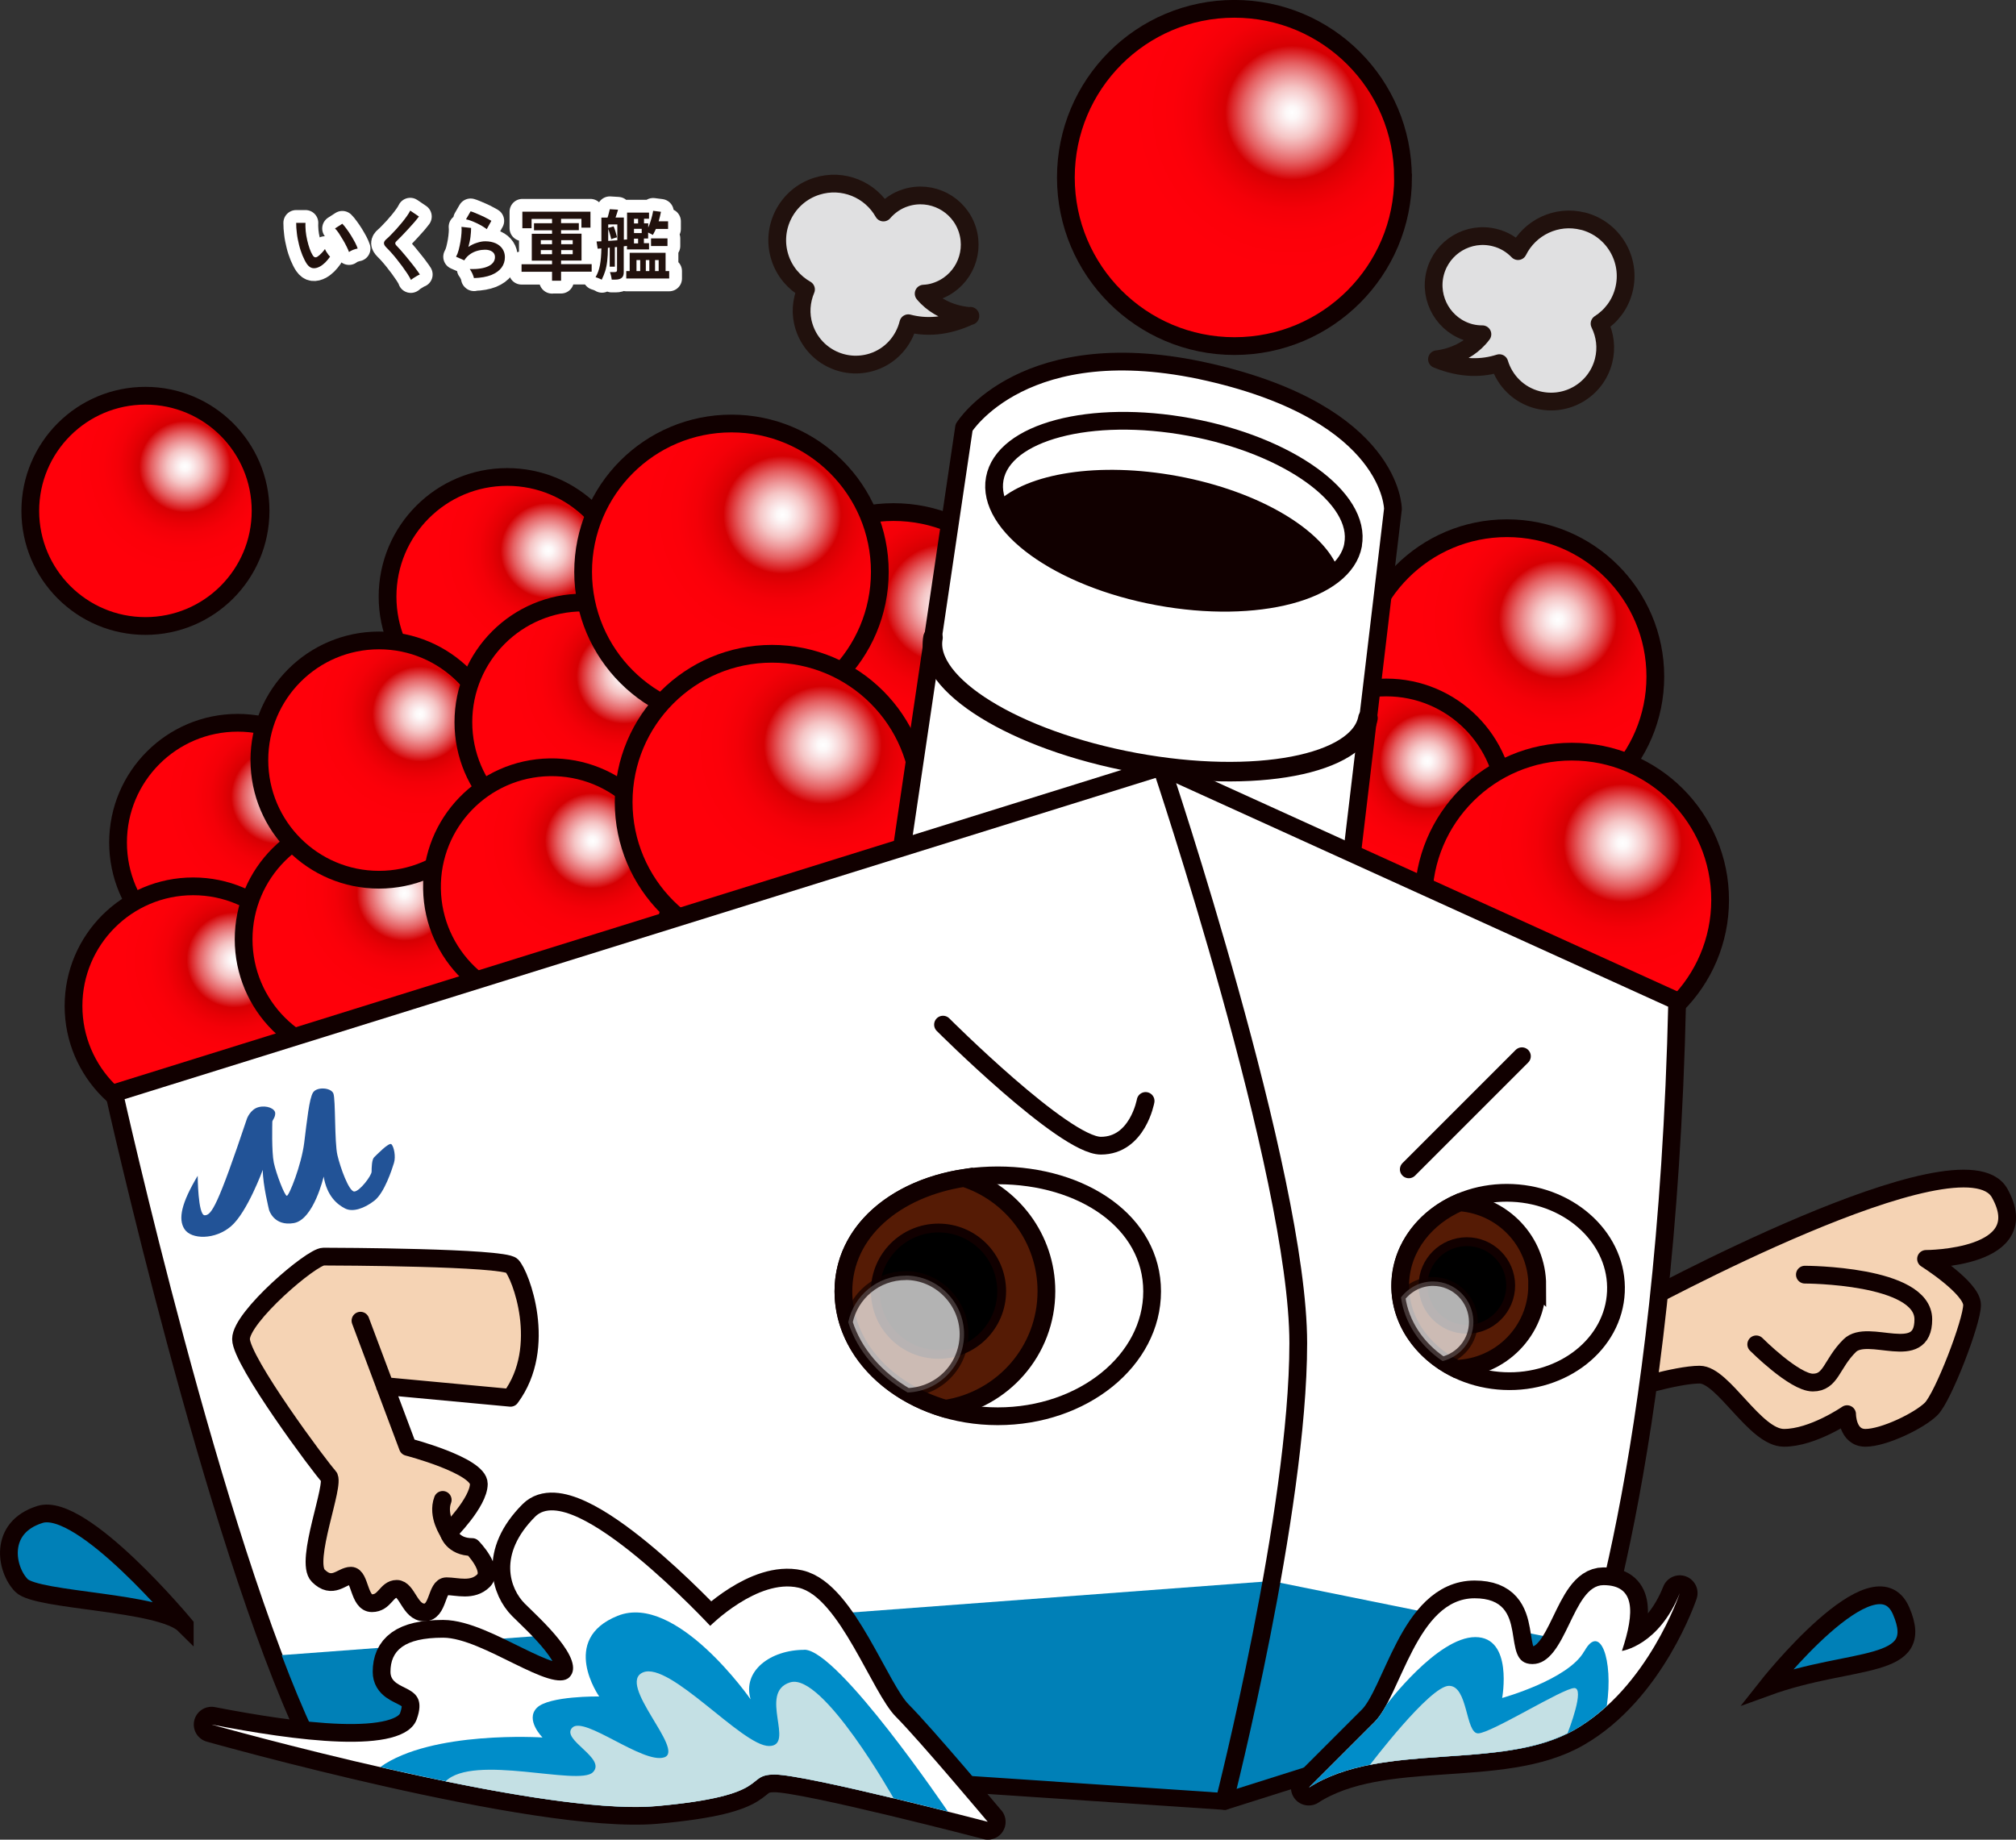 <?xml version="1.0" encoding="UTF-8"?><svg id="_レイヤー_2" xmlns="http://www.w3.org/2000/svg" xmlns:xlink="http://www.w3.org/1999/xlink" viewBox="0 0 201 183.44"><rect x="0" y="0" width="201" height="183.44" fill="#333333" stroke="none"/><defs><style>.cls-1{fill:url(#radial-gradient-14);}.cls-1,.cls-2,.cls-3,.cls-4,.cls-5,.cls-6,.cls-7,.cls-8,.cls-9,.cls-10,.cls-11,.cls-12,.cls-13,.cls-14,.cls-15,.cls-16,.cls-17,.cls-18,.cls-19,.cls-20,.cls-21,.cls-22,.cls-23,.cls-24,.cls-25{stroke:#100;}.cls-1,.cls-3,.cls-4,.cls-5,.cls-26,.cls-6,.cls-7,.cls-9,.cls-10,.cls-11,.cls-12,.cls-13,.cls-14,.cls-16,.cls-17,.cls-18,.cls-19,.cls-20,.cls-21,.cls-22,.cls-23,.cls-24{stroke-width:1.77px;}.cls-2{stroke-width:1.95px;}.cls-2,.cls-4,.cls-26,.cls-27,.cls-8,.cls-11,.cls-15,.cls-18,.cls-25{stroke-linecap:round;stroke-linejoin:round;}.cls-2,.cls-26,.cls-27,.cls-11,.cls-15{fill:none;}.cls-3{fill:url(#radial-gradient-3);}.cls-4,.cls-28,.cls-16,.cls-25{fill:#fff;}.cls-5{fill:url(#radial-gradient-11);}.cls-26{stroke:#21110d;}.cls-6{fill:url(#radial-gradient-15);}.cls-7{fill:url(#radial-gradient-2);}.cls-29,.cls-16{isolation:isolate;}.cls-27{stroke:#fff;stroke-width:2.55px;}.cls-8,.cls-25{stroke-width:.88px;}.cls-30{fill:#100;}.cls-30,.cls-31,.cls-32,.cls-28,.cls-33,.cls-34,.cls-35,.cls-36{stroke-width:0px;}.cls-9{fill:url(#radial-gradient-13);}.cls-10{fill:url(#radial-gradient-4);}.cls-12{fill:url(#radial-gradient-12);}.cls-31{fill:#21110d;}.cls-32{fill:#c4e0e4;}.cls-13{fill:url(#radial-gradient-6);}.cls-14{fill:url(#radial-gradient);}.cls-15{stroke-width:3.54px;}.cls-17{fill:#551b05;}.cls-18{fill:#f5d3b4;}.cls-19{fill:url(#radial-gradient-9);}.cls-20,.cls-34{fill:#0080b7;}.cls-21{fill:url(#radial-gradient-7);}.cls-22{fill:url(#radial-gradient-5);}.cls-33{fill:#225397;}.cls-35{fill:#008dc9;}.cls-23{fill:url(#radial-gradient-8);}.cls-24{fill:url(#radial-gradient-10);}.cls-25{opacity:.7;}.cls-36{fill:#e0e0e1;}</style><radialGradient id="radial-gradient" cx="94.16" cy="60.16" fx="94.16" fy="60.16" r="13.99" gradientUnits="userSpaceOnUse"><stop offset="0" stop-color="#fff"/><stop offset=".04" stop-color="#fdf8f8"/><stop offset=".09" stop-color="#fae4e5"/><stop offset=".16" stop-color="#f5c5c5"/><stop offset=".23" stop-color="#ee989a"/><stop offset=".31" stop-color="#e56062"/><stop offset=".39" stop-color="#da1c1f"/><stop offset=".42" stop-color="#d60003"/><stop offset=".51" stop-color="#e70005"/><stop offset=".61" stop-color="#f40008"/><stop offset=".75" stop-color="#fc0009"/><stop offset="1" stop-color="#ff000a"/></radialGradient><radialGradient id="radial-gradient-2" cx="27.79" cy="79.42" fx="27.79" fy="79.42" r="11.29" xlink:href="#radial-gradient"/><radialGradient id="radial-gradient-3" cx="23.35" cy="95.72" fx="23.35" fy="95.72" r="11.29" xlink:href="#radial-gradient"/><radialGradient id="radial-gradient-4" cx="40.31" cy="89.07" fx="40.31" fy="89.07" r="11.28" xlink:href="#radial-gradient"/><radialGradient id="radial-gradient-5" cx="54.65" cy="54.9" fx="54.65" fy="54.9" r="11.29" xlink:href="#radial-gradient"/><radialGradient id="radial-gradient-6" cx="41.87" cy="71.2" fx="41.87" fy="71.2" r="11.29" xlink:href="#radial-gradient"/><radialGradient id="radial-gradient-7" cx="62.22" cy="67.42" fx="62.22" fy="67.42" r="11.29" xlink:href="#radial-gradient"/><radialGradient id="radial-gradient-8" cx="59.09" cy="83.85" fx="59.09" fy="83.85" r="11.29" gradientTransform="translate(1.5 -.92) rotate(.97)" xlink:href="#radial-gradient"/><radialGradient id="radial-gradient-9" cx="78" cy="51.34" fx="78" fy="51.34" r="13.99" xlink:href="#radial-gradient"/><radialGradient id="radial-gradient-10" cx="82.05" cy="74.29" fx="82.05" fy="74.29" r="13.98" xlink:href="#radial-gradient"/><radialGradient id="radial-gradient-11" cx="155.32" cy="61.78" fx="155.32" fy="61.78" r="13.99" xlink:href="#radial-gradient"/><radialGradient id="radial-gradient-12" cx="142.3" cy="75.9" fx="142.3" fy="75.9" r="11.28" xlink:href="#radial-gradient"/><radialGradient id="radial-gradient-13" cx="161.78" cy="84.06" fx="161.78" fy="84.06" r="13.99" xlink:href="#radial-gradient"/><radialGradient id="radial-gradient-14" cx="18.44" cy="46.53" fx="18.44" fy="46.53" r="10.85" xlink:href="#radial-gradient"/><radialGradient id="radial-gradient-15" cx="128.84" cy="11.24" fx="128.84" fy="11.24" r="15.9" xlink:href="#radial-gradient"/></defs><g id="_レイヤー_3"><path class="cls-14" d="m103.88,65.85c0,8.17-6.62,14.79-14.79,14.79s-14.79-6.62-14.79-14.79,6.62-14.79,14.79-14.79,14.79,6.62,14.79,14.79Z"/><path class="cls-7" d="m35.63,84.01c0,6.59-5.34,11.93-11.93,11.93s-11.93-5.34-11.93-11.93,5.34-11.94,11.93-11.94,11.93,5.34,11.93,11.94Z"/><path class="cls-3" d="m31.19,100.31c0,6.59-5.34,11.93-11.93,11.93s-11.93-5.34-11.93-11.93,5.34-11.93,11.93-11.93,11.93,5.34,11.93,11.93Z"/><path class="cls-10" d="m48.15,93.66c0,6.59-5.34,11.93-11.93,11.93s-11.93-5.34-11.93-11.93,5.34-11.93,11.93-11.93,11.93,5.34,11.93,11.93Z"/><path class="cls-22" d="m62.5,59.49c0,6.59-5.34,11.93-11.93,11.93s-11.93-5.34-11.93-11.93,5.34-11.93,11.93-11.93,11.93,5.34,11.93,11.93Z"/><path class="cls-13" d="m49.72,75.79c0,6.59-5.34,11.93-11.93,11.93s-11.93-5.34-11.93-11.93,5.34-11.93,11.93-11.93,11.93,5.34,11.93,11.93Z"/><path class="cls-21" d="m70.06,72.01c0,6.59-5.34,11.93-11.93,11.93s-11.93-5.34-11.93-11.93,5.34-11.93,11.93-11.93,11.93,5.34,11.93,11.93Z"/><circle class="cls-23" cx="55" cy="88.44" r="11.93" transform="translate(-1.49 .94) rotate(-.97)"/><path class="cls-19" d="m87.72,57.02c0,8.17-6.62,14.79-14.79,14.79s-14.79-6.62-14.79-14.79,6.62-14.79,14.79-14.79,14.79,6.62,14.79,14.79Z"/><path class="cls-24" d="m91.76,79.98c0,8.17-6.62,14.79-14.79,14.79s-14.79-6.62-14.79-14.79,6.62-14.79,14.79-14.79,14.79,6.62,14.79,14.79Z"/><path class="cls-5" d="m165.04,67.46c0,8.17-6.62,14.79-14.79,14.79s-14.79-6.62-14.79-14.79,6.62-14.79,14.79-14.79,14.79,6.62,14.79,14.79Z"/><path class="cls-12" d="m150.14,80.48c0,6.59-5.34,11.93-11.93,11.93s-11.93-5.34-11.93-11.93,5.34-11.93,11.93-11.93,11.93,5.34,11.93,11.93Z"/><path class="cls-9" d="m171.5,89.74c0,8.17-6.62,14.79-14.79,14.79s-14.79-6.62-14.79-14.79,6.62-14.79,14.79-14.79,14.79,6.62,14.79,14.79Z"/><path class="cls-4" d="m89.77,85.56l6.35-42.94s6.03-9.71,24.4-5.51c18.36,4.2,18.36,13.64,18.36,13.64l-4.98,41.98s-22.93,16.35-44.13-7.17Z"/><path class="cls-11" d="m134.91,54.33c-.86,4.67-9.56,6.97-19.43,5.15-9.87-1.82-17.16-7.09-16.3-11.75.86-4.67,9.56-6.97,19.42-5.15,9.87,1.82,17.17,7.09,16.3,11.75Z"/><path class="cls-30" d="m117.4,47.47c-7.87-1.45-14.98-.28-17.98,2.62,1.41,3.96,7.83,7.87,16.06,9.39,7.87,1.45,14.98.28,17.98-2.62-1.42-3.96-7.84-7.87-16.06-9.39Z"/><path class="cls-2" d="m93.02,63.58c-.86,4.67,8.14,10.24,20.12,12.46,11.97,2.21,22.39.23,23.25-4.44"/><path class="cls-18" d="m163.07,130.21s32.63-17.8,36.3-11.24c3.67,6.56-7.34,6.56-7.34,6.56,0,0,4.59,2.89,4.59,4.59s-2.89,9.18-4.07,10.36c-1.18,1.18-4.72,2.89-6.56,2.89s-1.83-2.36-1.83-2.36c0,0-3.41,2.36-6.3,2.36s-6.04-6.3-8.4-6.3-7.44,1.6-7.44,1.6c0,0-6.45-1.44,1.05-8.46"/><path class="cls-16" d="m11.38,109s9.88,44.43,19.37,64.46l91.34,6.12,35.68-11.28s8.4-22.04,9.45-68.48l-51.42-23.36L11.38,109Z"/><path class="cls-34" d="m31.27,172.7c.93.06,90.43,6.06,90.73,6.08.28-.09,34.45-10.89,35.17-11.12.19-.55.6-1.75,1.13-3.63l-31.52-6.38-98.7,7.39c1.06,2.8,2.13,5.38,3.19,7.66Z"/><path class="cls-20" d="m176.16,168.22s10.75-13.64,13.38-7.61c2.62,6.04-4.82,4.5-13.38,7.61Z"/><path class="cls-20" d="m18.42,162.03s-10.23-12.33-14.43-11.02c-4.2,1.31-3.41,5.51-1.84,7.09,1.57,1.57,13.9,1.57,16.27,3.94Z"/><line class="cls-11" x1="140.46" y1="116.6" x2="151.74" y2="105.32"/><path class="cls-11" d="m114.22,109.78s-.79,4.46-4.46,4.46-15.74-12.07-15.74-12.07"/><path class="cls-11" d="m179.95,127.1s11.81,0,11.81,4.46-5.51.79-7.35,2.63c-1.84,1.83-1.83,3.67-3.67,3.67s-5.64-3.81-5.64-3.81"/><path class="cls-18" d="m35.94,131.69l4.72,12.59s7.08,1.84,7.08,3.68-3.02,4.85-3.02,4.85c0,0,.39,1.45,2.36,1.45,0,0,2.23,2.25,1.13,3.35-1.1,1.1-2.65.56-3.69.56s-.78,2.61-2.22,2.61-1.69-2.35-2.74-2.35-1.17,1.43-2.48,1.43-1.17-2.74-2.09-2.74-1.83,1.43-3.26,0c-1.43-1.43,1.76-9.19,1.04-9.91-.72-.72-8.74-11.48-8.74-13.69s7.04-8.22,8.22-8.22,17.93.06,18.78.91c.85.85,3.65,8.09-.13,13.17l-12.53-1.17"/><path class="cls-18" d="m44.73,152.81s-1.18-1.68-.59-3.25"/><path class="cls-11" d="m114.87,128.77c0,6.88-6.89,12.45-15.39,12.45s-15.39-5.58-15.39-12.45,6.89-11.57,15.39-11.57,15.39,4.69,15.39,11.57Z"/><path class="cls-11" d="m161.11,128.82c-.23,5.18-5.24,9.16-11.17,8.89-5.94-.27-10.56-4.69-10.32-9.87.24-5.18,5.24-9.16,11.17-8.89,5.94.27,10.56,4.69,10.32,9.87Z"/><path class="cls-17" d="m96.11,117.46c-6.87,1.07-12.02,5.37-12.02,11.31,0,5.39,4.24,9.97,10.17,11.7,5.7-.87,10.07-5.77,10.07-11.72,0-5.28-3.45-9.75-8.22-11.29Z"/><path class="cls-8" d="m99.87,128.75c0,3.48-2.82,6.3-6.3,6.3s-6.3-2.82-6.3-6.3,2.82-6.3,6.3-6.3,6.3,2.82,6.3,6.3Z"/><path class="cls-17" d="m153.27,128.18c0-4.4-3.42-7.97-7.74-8.29-3.38,1.45-5.76,4.42-5.92,7.95-.17,3.67,2.11,6.95,5.56,8.65,4.49-.14,8.09-3.8,8.09-8.32Z"/><path class="cls-8" d="m150.62,128.18c0,2.42-1.96,4.37-4.37,4.37s-4.37-1.96-4.37-4.37,1.96-4.37,4.37-4.37,4.37,1.96,4.37,4.37Z"/><path class="cls-25" d="m90.29,127.2c-2.82,0-5.17,2-5.72,4.65.9,2.86,3.04,5.32,5.92,7,3.13-.11,5.63-2.66,5.63-5.82s-2.61-5.84-5.84-5.84Z"/><path class="cls-25" d="m142.87,127.78c-1.3,0-2.45.63-3.19,1.59.36,2.56,1.9,4.83,4.15,6.35,1.76-.43,3.07-2.01,3.07-3.9,0-2.23-1.81-4.04-4.03-4.04Z"/><path class="cls-1" d="m25.98,50.94c0,6.34-5.14,11.48-11.48,11.48s-11.48-5.14-11.48-11.48,5.14-11.48,11.48-11.48,11.48,5.14,11.48,11.48Z"/><path class="cls-6" d="m139.89,17.7c0,9.29-7.53,16.81-16.81,16.81s-16.81-7.52-16.81-16.81S113.78.88,123.07.88s16.81,7.53,16.81,16.81Z"/><path class="cls-33" d="m19.71,117.24s.02,3.94.7,3.94,1.3-.95,4.21-9.63c0,0,.33-.93,1.15-1.15.83-.22,1.67.15,1.67.61s-.29.66-.29.86-.08,2.96.15,4.06c.23,1.1,1.08,3.31,1.3,3.31s1.45-3.06,1.73-5.29c.28-2.23.5-4.41.88-5.01.38-.6,1.8-.5,2.03.1.23.6.1,4.86.4,6.14.3,1.28,1.15,3.63,1.68,3.63s1.73-1.58,1.73-1.98.02-1.21.25-1.43c.23-.22,1.49-1.54,1.73-1.3.24.24.45,1.2.25,1.86-.2.65-.95,2.98-1.95,3.76-1,.78-2.16,1.18-2.93.78-.78-.4-1.8-1.23-2.13-3.18,0,0-.99,4.3-2.98,4.64-1.99.34-2.46-1.3-2.46-1.3,0,0-.63-2.51-.63-4.01,0,0-1.55,4.24-3.16,5.62-1.6,1.38-3.96,1.33-4.64.3-.68-1.03-.28-2.66,1.3-5.31Z"/><path class="cls-11" d="m115.8,76.46s13.64,40.67,13.64,57.46-7.35,45.65-7.35,45.65"/><g class="cls-29"><path class="cls-15" d="m98.49,181.67s-6.82-8.13-9.18-10.5c-2.36-2.36-5.64-11.94-9.71-12.86-4.07-.92-8.79,3.81-8.79,3.81,0,0-13.64-14.69-17.45-10.89-3.8,3.8-2.49,7.21-1.05,8.66,1.44,1.44,6.17,5.64,4.46,7.35-1.71,1.71-8.66-3.94-12.59-3.94s-5.25,1.31-5.25,3.41,3.94,1.05,2.62,4.72c-1.31,3.67-12.33,2.1-20.46.53,0,0,32.53,9.18,44.34,8.13,11.81-1.05,8.66-3.15,11.81-3.15s21.25,4.72,21.25,4.72Z"/><path class="cls-28" d="m98.49,181.67s-6.82-8.13-9.18-10.5c-2.36-2.36-5.64-11.94-9.71-12.86-4.07-.92-8.79,3.81-8.79,3.81,0,0-13.64-14.69-17.45-10.89-3.8,3.8-2.49,7.21-1.05,8.66,1.44,1.44,6.17,5.64,4.46,7.35-1.71,1.71-8.66-3.94-12.59-3.94s-5.25,1.31-5.25,3.41,3.94,1.05,2.62,4.72c-1.31,3.67-12.33,2.1-20.46.53,0,0,32.53,9.18,44.34,8.13,11.81-1.05,8.66-3.15,11.81-3.15s21.25,4.72,21.25,4.72Z"/></g><path class="cls-35" d="m80.2,164.51c-3.39,0-6.21,2.11-5.36,4.94,0,0-7.42-10.68-13.26-8.33-5.85,2.35-1.84,8.04-1.84,8.04,0,0-5.01-.07-6.21,1.13-1.2,1.2.56,2.96.56,2.96,0,0-11.05-.72-16.18,2.95,9.81,2.24,21.42,4.43,27.51,3.88,11.81-1.05,8.66-3.15,11.81-3.15,2.21,0,11.76,2.32,17.28,3.71,0,0-10.92-16.14-14.31-16.14Z"/><path class="cls-32" d="m78.79,167.75c-3.25.99.56,6.35-2.12,6.35s-9.88-8.46-12.56-7.34c-2.68,1.13,4.23,7.76,2.12,8.47-2.12.7-7.97-4.16-9.17-2.96-1.2,1.2,3.46,3.04,2.05,4.45-1.41,1.41-11.9-1.88-14.69.91,8.04,1.64,16.23,2.9,21.01,2.47,11.81-1.05,8.66-3.15,11.81-3.15,1.58,0,6.93,1.19,11.86,2.37,0,0-7.06-12.55-10.3-11.57Z"/><g class="cls-29"><path class="cls-15" d="m130.49,178.26s3.94-3.94,6.56-6.56c2.62-2.62,4.2-12.33,9.97-12.33s2.36,6.56,5.77,6.56,3.94-7.87,7.08-7.87,3.15,2.62,1.84,6.56c0,0,3.67-.52,5.77-5.77,0,0-3.15,9.45-10.5,13.64-7.34,4.2-19.15,1.05-26.5,5.77Z"/><path class="cls-28" d="m130.49,178.26s3.94-3.94,6.56-6.56c2.62-2.62,4.2-12.33,9.97-12.33s2.36,6.56,5.77,6.56,3.94-7.87,7.08-7.87,3.15,2.62,1.84,6.56c0,0,3.67-.52,5.77-5.77,0,0-3.15,9.45-10.5,13.64-7.34,4.2-19.15,1.05-26.5,5.77Z"/></g><path class="cls-35" d="m157.95,164.65c-1.55,2.82-8.18,4.66-8.18,4.66,0,0,1.12-6.07-2.68-6.07s-8.88,6.78-8.88,6.78h0c-.11.21-.22.41-.33.58l-.03.05h0c-.26.41-.52.77-.79,1.04-2.62,2.62-6.56,6.56-6.56,6.56,7.34-4.72,19.15-1.58,26.5-5.77,1.18-.67,2.23-1.49,3.2-2.37.68-4.68-.68-8.29-2.23-5.47Z"/><path class="cls-32" d="m156.97,168.32c-1.13,0-8.33,4.52-9.6,4.52s-.99-4.74-2.9-4.74-7.88,7.88-7.88,7.88h0c6.51-1.28,14.2-.42,19.7-3.15.13-.34,1.75-4.51.67-4.51Z"/><path class="cls-36" d="m96.75,31.51s-2.84-.05-4.66-2.23c.39-.02.78-.08,1.17-.21,2.58-.82,4.01-3.57,3.19-6.16-.82-2.58-3.58-4.01-6.16-3.19-.89.28-1.64.81-2.21,1.47-1.29-2.29-4.04-3.44-6.64-2.62-2.98.94-4.63,4.13-3.68,7.1.45,1.41,1.41,2.51,2.6,3.19-.48,1.14-.6,2.45-.19,3.72.9,2.85,3.94,4.42,6.79,3.52,1.86-.59,3.16-2.1,3.6-3.87,1.67.44,3.75.42,6.19-.74Z"/><path class="cls-26" d="m96.75,31.51s-2.84-.05-4.66-2.23c.39-.02.78-.08,1.17-.21,2.58-.82,4.01-3.57,3.19-6.16-.82-2.58-3.58-4.01-6.16-3.19-.89.28-1.64.81-2.21,1.47-1.29-2.29-4.04-3.44-6.64-2.62-2.98.94-4.63,4.13-3.68,7.1.45,1.41,1.41,2.51,2.6,3.19-.48,1.14-.6,2.45-.19,3.72.9,2.85,3.94,4.42,6.79,3.52,1.86-.59,3.16-2.1,3.6-3.87,1.67.44,3.75.42,6.19-.74Z"/><path class="cls-36" d="m157.84,22.06c-2.64-.68-5.33.63-6.49,2.98-.61-.63-1.38-1.11-2.29-1.34-2.62-.68-5.29.9-5.97,3.52-.67,2.62.91,5.3,3.53,5.97.4.1.79.14,1.18.14-1.7,2.28-4.53,2.49-4.53,2.49,2.5,1.02,4.58.92,6.22.39.53,1.74,1.91,3.17,3.81,3.66,2.89.74,5.84-.99,6.58-3.89.33-1.3.15-2.59-.4-3.71,1.16-.74,2.05-1.89,2.42-3.33.78-3.02-1.04-6.11-4.07-6.89Z"/><path class="cls-26" d="m157.84,22.06c-2.64-.68-5.33.63-6.49,2.98-.61-.63-1.38-1.11-2.29-1.34-2.62-.68-5.29.9-5.97,3.52-.67,2.62.91,5.3,3.53,5.97.4.1.79.14,1.18.14-1.7,2.28-4.53,2.49-4.53,2.49,2.5,1.02,4.58.92,6.22.39.53,1.74,1.91,3.17,3.81,3.66,2.89.74,5.84-.99,6.58-3.89.33-1.3.15-2.59-.4-3.71,1.16-.74,2.05-1.89,2.42-3.33.78-3.02-1.04-6.11-4.07-6.89Z"/><path class="cls-27" d="m31.91,26.57c-.26.14-.49.2-.72.17-.22-.03-.42-.17-.6-.43-.16-.24-.3-.53-.44-.86-.13-.33-.25-.68-.34-1.06-.09-.37-.17-.74-.21-1.12-.05-.37-.07-.72-.07-1.05h.93c-.02.26,0,.53.02.83.03.3.08.59.15.9.07.3.15.58.24.84.09.26.19.47.3.65.07.12.15.19.23.21.08.02.17,0,.27-.07.12-.08.25-.19.39-.34.14-.14.25-.28.34-.41.03.08.07.16.13.26.06.1.12.19.19.28s.13.17.19.22c-.14.2-.29.39-.47.57-.18.17-.35.31-.53.41Zm2.89-1.43c-.05-.15-.13-.33-.24-.55s-.23-.45-.37-.68-.28-.46-.41-.66-.27-.36-.38-.47l.73-.47c.13.13.27.3.42.51.16.21.31.44.46.68.15.24.28.48.4.7.12.23.2.42.25.58-.16.03-.32.08-.48.14-.16.07-.29.14-.39.21Z"/><path class="cls-27" d="m40.98,27.92c-.09-.19-.22-.4-.37-.64-.16-.24-.33-.48-.51-.73-.19-.25-.38-.5-.57-.74-.19-.24-.38-.46-.55-.65-.17-.19-.32-.34-.44-.46-.17-.17-.26-.32-.26-.45s.08-.27.25-.41c.13-.11.28-.25.45-.43.17-.17.35-.36.54-.57.19-.21.37-.42.55-.64.18-.22.34-.43.49-.64.15-.21.26-.39.34-.56l.87.59c-.11.15-.27.34-.46.57-.2.22-.41.46-.63.7-.22.24-.44.47-.65.69-.21.22-.39.4-.54.54-.12.12-.11.24.02.38.11.11.25.26.42.45s.34.39.53.62c.19.23.37.46.55.68s.35.44.5.65c.15.2.27.37.35.5-.08.03-.18.08-.3.15-.12.07-.23.14-.34.21s-.2.14-.26.2Z"/><path class="cls-27" d="m47.26,27.75c-.02-.08-.04-.17-.09-.29-.04-.12-.1-.24-.16-.35-.06-.12-.12-.21-.18-.28.82.02,1.44-.08,1.87-.29.43-.21.65-.52.65-.91,0-.23-.09-.41-.28-.54s-.42-.19-.72-.19c-.23,0-.47.03-.73.1-.26.07-.51.18-.74.34-.23.16-.43.36-.59.62l-.82-.36c.1-.18.19-.4.26-.67.07-.27.13-.55.18-.84.05-.29.08-.57.1-.83.02-.26.02-.47,0-.64l.96.11c0,.25-.02.54-.06.88s-.12.67-.21,1.01c.27-.18.55-.32.85-.41.3-.1.57-.15.83-.15.4,0,.74.07,1.04.2.29.13.52.32.68.56.16.24.24.51.24.82,0,.39-.11.74-.33,1.04s-.56.55-1.02.74c-.46.18-1.04.29-1.75.31Zm1.27-4.9c-.13-.1-.28-.2-.46-.31-.18-.1-.36-.2-.55-.29-.19-.09-.38-.17-.57-.24-.19-.07-.35-.12-.49-.14l.46-.8c.13.04.29.09.47.17s.38.16.58.25c.2.09.39.18.57.28.18.09.33.18.45.25l-.46.83Z"/><path class="cls-27" d="m55.04,28v-.9h-3.04v-.75h3.04v-.36h-2.02v-2.68h2.02v-.35h-1.8v-.7h1.8v-.43h-2.04v.93h-.92v-1.65h6.79v1.59h-.9v-.88h-2.03v.43h1.77v.7h-1.77v.35h2.04v2.68h-2.04v.36h3.05v.75h-3.05v.9h-.91Zm-1.12-3.65h1.12v-.4h-1.12v.4Zm0,1h1.12v-.41h-1.12v.41Zm2.03-1h1.15v-.4h-1.15v.4Zm0,1h1.15v-.41h-1.15v.41Z"/><path class="cls-27" d="m60.02,27.91c-.08-.05-.18-.1-.3-.15-.12-.05-.23-.09-.34-.12.21-.36.36-.77.44-1.22.08-.45.13-1,.14-1.65l-.37.03-.11-.72c.06,0,.13,0,.21-.01.08,0,.17,0,.27-.01v-2.36h.61c.05-.13.09-.28.13-.44.04-.16.08-.29.1-.4l.82.05c-.03.1-.06.22-.11.37-.05.15-.1.29-.14.41h.83v2.21c.12-.01.23-.02.32-.02v-2.68h2.19v.61h-.5v.46h.42v.42c.08-.18.16-.37.22-.58.07-.21.12-.41.17-.6s.08-.36.1-.49l.78.1c-.03.15-.06.3-.1.46-.04.16-.08.32-.13.49h.94v.76h-1.22c-.05.11-.09.22-.15.32-.05.1-.1.2-.16.28-.05-.04-.12-.08-.2-.12-.08-.04-.17-.08-.26-.12v.59h-.42v.47h.51v.62h-2.2v-.35s-.1.01-.15.02c-.05,0-.11.01-.17.02v2.6c0,.25-.07.44-.21.55-.14.11-.34.17-.61.17h-.38c-.01-.1-.03-.23-.07-.39-.04-.16-.07-.27-.11-.36h.45c.09,0,.16-.01.2-.04s.06-.08.06-.17v-2.29l-.22.02v1.94h-.51v-1.9l-.18.02c0,.51-.03.95-.07,1.32s-.11.71-.2,1c-.09.29-.21.58-.35.86Zm.61-3.89c.15,0,.3-.02.46-.03.16-.01.31-.02.46-.03v-1.58h-.91v.35l.54-.16c.07.16.13.34.19.54.06.2.11.38.15.55-.08.02-.18.05-.3.09s-.21.07-.28.1c-.03-.14-.07-.31-.13-.51-.06-.2-.11-.37-.17-.52v1.2Zm1.81,3.75v-.74h.34v-1.82h3.58v1.82h.36v.74h-4.28Zm.77-5.49h.41v-.46h-.41v.46Zm0,.96h.77v-.42h-.77v.42Zm0,1.03h.41v-.47h-.41v.47Zm.25,2.76h.37v-1.1h-.37v1.1Zm.93,0h.35v-1.1h-.35v1.1Zm.52-2.5v-.76h1.64v.76h-1.64Zm.4,2.5h.36v-1.1h-.36v1.1Z"/><path class="cls-31" d="m31.91,26.57c-.26.14-.49.2-.72.17-.22-.03-.42-.17-.6-.43-.16-.24-.3-.53-.44-.86-.13-.33-.25-.68-.34-1.06-.09-.37-.17-.74-.21-1.12-.05-.37-.07-.72-.07-1.05h.93c-.02.26,0,.53.02.83.03.3.08.59.15.9.07.3.15.58.24.84.09.26.19.47.3.65.07.12.15.19.23.21.08.02.17,0,.27-.07.12-.08.25-.19.39-.34.14-.14.25-.28.34-.41.03.08.07.16.13.26.06.1.12.19.19.28s.13.17.19.22c-.14.2-.29.39-.47.57-.18.17-.35.31-.53.41Zm2.89-1.43c-.05-.15-.13-.33-.24-.55s-.23-.45-.37-.68-.28-.46-.41-.66-.27-.36-.38-.47l.73-.47c.13.13.27.3.42.51.16.21.31.44.46.68.15.24.28.48.4.7.12.23.2.42.25.58-.16.03-.32.08-.48.14-.16.07-.29.14-.39.21Z"/><path class="cls-31" d="m40.98,27.92c-.09-.19-.22-.4-.37-.64-.16-.24-.33-.48-.51-.73-.19-.25-.38-.5-.57-.74-.19-.24-.38-.46-.55-.65-.17-.19-.32-.34-.44-.46-.17-.17-.26-.32-.26-.45s.08-.27.25-.41c.13-.11.28-.25.45-.43.17-.17.35-.36.54-.57.19-.21.37-.42.55-.64.18-.22.34-.43.49-.64.15-.21.26-.39.34-.56l.87.59c-.11.15-.27.34-.46.57-.2.22-.41.46-.63.7-.22.24-.44.47-.65.69-.21.22-.39.4-.54.54-.12.12-.11.24.02.38.11.11.25.26.42.45s.34.39.53.62c.19.23.37.46.55.68s.35.44.5.65c.15.2.27.37.35.5-.08.03-.18.08-.3.15-.12.07-.23.14-.34.21s-.2.14-.26.2Z"/><path class="cls-31" d="m47.26,27.75c-.02-.08-.04-.17-.09-.29-.04-.12-.1-.24-.16-.35-.06-.12-.12-.21-.18-.28.82.02,1.44-.08,1.87-.29.43-.21.65-.52.65-.91,0-.23-.09-.41-.28-.54s-.42-.19-.72-.19c-.23,0-.47.03-.73.1-.26.07-.51.18-.74.34-.23.16-.43.36-.59.62l-.82-.36c.1-.18.19-.4.26-.67.07-.27.13-.55.18-.84.05-.29.08-.57.1-.83.02-.26.02-.47,0-.64l.96.11c0,.25-.02.54-.06.88s-.12.67-.21,1.01c.27-.18.55-.32.85-.41.3-.1.57-.15.83-.15.4,0,.74.07,1.04.2.29.13.52.32.68.56.16.24.24.51.24.82,0,.39-.11.74-.33,1.04s-.56.55-1.02.74c-.46.18-1.04.29-1.75.31Zm1.27-4.9c-.13-.1-.28-.2-.46-.31-.18-.1-.36-.2-.55-.29-.19-.09-.38-.17-.57-.24-.19-.07-.35-.12-.49-.14l.46-.8c.13.04.29.09.47.17s.38.16.58.25c.2.09.39.18.57.28.18.09.33.18.45.25l-.46.83Z"/><path class="cls-31" d="m55.04,28v-.9h-3.04v-.75h3.04v-.36h-2.02v-2.68h2.02v-.35h-1.8v-.7h1.8v-.43h-2.04v.93h-.92v-1.65h6.79v1.59h-.9v-.88h-2.03v.43h1.77v.7h-1.77v.35h2.04v2.68h-2.04v.36h3.05v.75h-3.05v.9h-.91Zm-1.12-3.65h1.12v-.4h-1.12v.4Zm0,1h1.12v-.41h-1.12v.41Zm2.03-1h1.15v-.4h-1.15v.4Zm0,1h1.15v-.41h-1.15v.41Z"/><path class="cls-31" d="m60.02,27.91c-.08-.05-.18-.1-.3-.15-.12-.05-.23-.09-.34-.12.21-.36.36-.77.44-1.22.08-.45.13-1,.14-1.65l-.37.03-.11-.72c.06,0,.13,0,.21-.01.08,0,.17,0,.27-.01v-2.36h.61c.05-.13.09-.28.13-.44.04-.16.08-.29.1-.4l.82.05c-.03.1-.06.22-.11.37-.05.15-.1.29-.14.41h.83v2.21c.12-.01.23-.02.32-.02v-2.68h2.19v.61h-.5v.46h.42v.42c.08-.18.16-.37.22-.58.07-.21.12-.41.17-.6s.08-.36.1-.49l.78.1c-.03.15-.06.3-.1.46-.04.16-.08.32-.13.49h.94v.76h-1.22c-.05.11-.09.22-.15.32-.05.1-.1.2-.16.28-.05-.04-.12-.08-.2-.12-.08-.04-.17-.08-.26-.12v.59h-.42v.47h.51v.62h-2.2v-.35s-.1.01-.15.02c-.05,0-.11.01-.17.02v2.6c0,.25-.07.44-.21.55-.14.11-.34.17-.61.17h-.38c-.01-.1-.03-.23-.07-.39-.04-.16-.07-.27-.11-.36h.45c.09,0,.16-.01.2-.04s.06-.08.06-.17v-2.29l-.22.02v1.94h-.51v-1.9l-.18.02c0,.51-.03.95-.07,1.32s-.11.71-.2,1c-.09.29-.21.58-.35.86Zm.61-3.89c.15,0,.3-.02.46-.03.16-.01.31-.02.46-.03v-1.58h-.91v.35l.54-.16c.07.16.13.34.19.54.06.2.11.38.15.55-.08.02-.18.05-.3.09s-.21.07-.28.1c-.03-.14-.07-.31-.13-.51-.06-.2-.11-.37-.17-.52v1.2Zm1.81,3.75v-.74h.34v-1.82h3.58v1.82h.36v.74h-4.28Zm.77-5.49h.41v-.46h-.41v.46Zm0,.96h.77v-.42h-.77v.42Zm0,1.03h.41v-.47h-.41v.47Zm.25,2.76h.37v-1.1h-.37v1.1Zm.93,0h.35v-1.1h-.35v1.1Zm.52-2.5v-.76h1.64v.76h-1.64Zm.4,2.5h.36v-1.1h-.36v1.1Z"/></g></svg>
